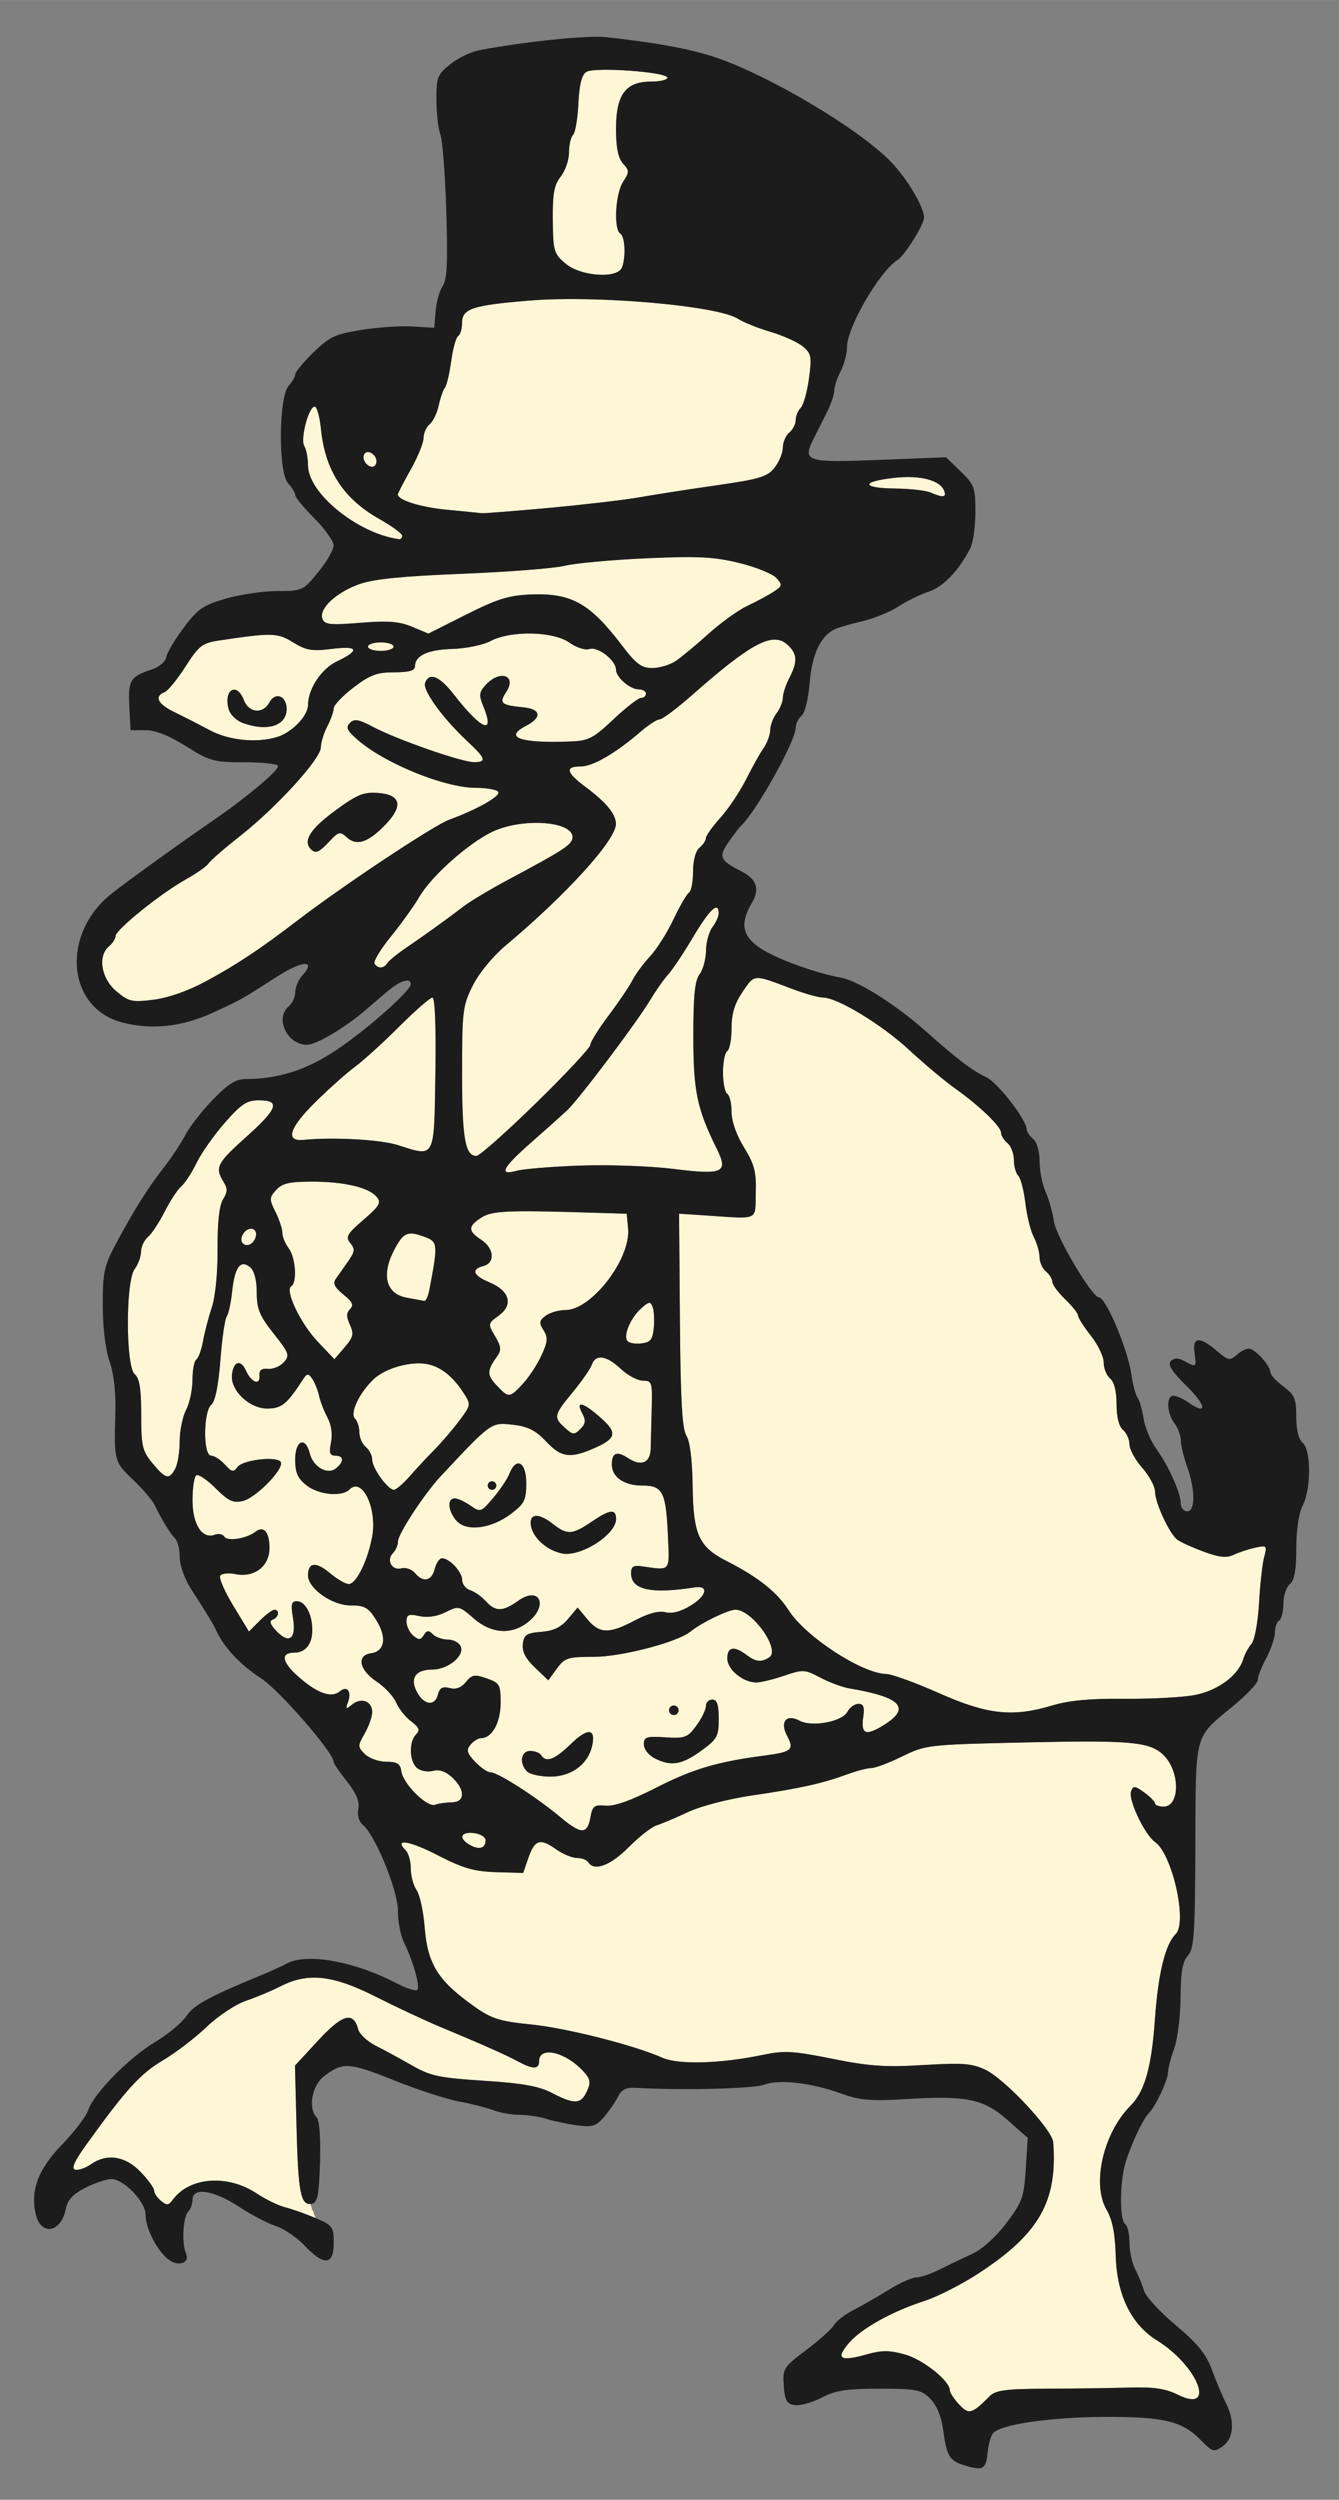 <?xml version="1.0" encoding="UTF-8"?>
<svg width="13.25mm" height="24.723mm" version="1.1" viewBox="0 0 46.95 87.6" xmlns="http://www.w3.org/2000/svg">
<rect x="0" y="0" width="46.95" height="87.6" fill="#808080" stroke="none"/>
<g transform="translate(-399.47 -456.05)">
<path d="m410.39 525.35c0.621-0.024 1.315 0.192 2.252 0.666 0.717 0.362 1.741 0.841 2.277 1.065 1.479 0.617 2.285 0.974 2.725 1.211 0.512 0.276 0.727 0.273 0.727-0.014 0-0.546 0.934-0.327 1.561 0.365 0.238 0.263 0.257 0.378 0.115 0.689-0.208 0.456-0.438 0.468-1.221 0.06-0.46-0.24-1.029-0.343-2.389-0.43-1.561-0.1-1.877-0.166-2.514-0.531-0.4-0.23-0.973-0.541-1.272-0.691-0.299-0.15-0.579-0.41-0.623-0.578-0.167-0.639-0.551-0.532-1.4 0.387l-0.816 0.883 0.055 2.176c0.055 2.203 0.14 2.692 0.486 2.668 5e-3 0.016 4e-3 0.02 0.014 0.055 5e-3 0.013 0.01 0.025 0.016 0.037 0.012 0.033 0.015 0.068 0.027 0.1 0.011 0.024 0.027 0.045 0.039 0.068 0.011 0.031 0.024 0.062 0.031 0.096 0.017 0.043 0.039 0.085 0.047 0.131 2e-3 5e-3 4e-3 9e-3 6e-3 0.014-0.351-0.149-0.829-0.319-1.062-0.377s-0.685-0.276-1.002-0.486c-1.028-0.68-2.355-0.579-2.943 0.225-0.144 0.197-0.211 0.202-0.414 0.033-0.133-0.11-0.24-0.272-0.24-0.361s-0.217-0.386-0.48-0.658c-0.54-0.557-1.179-0.651-1.74-0.258-0.185 0.13-0.429 0.214-0.545 0.188-0.149-0.034-0.028-0.303 0.414-0.916 1.373-1.904 1.872-2.451 2.658-2.916 0.45-0.266 1.141-0.795 1.535-1.174 0.396-0.38 1.012-0.79 1.375-0.914 0.362-0.123 0.914-0.354 1.227-0.514 0.357-0.182 0.704-0.283 1.076-0.297zm5.693-5.064c0.234 0.027 0.412 0.139 0.412 0.26 0 0.278-0.235 0.341-0.562 0.15-0.399-0.232-0.313-0.464 0.15-0.41zm21.623-3.209c1.758 5e-3 2.214 0.13 2.57 0.486 0.575 0.575 0.568 1.795-0.01 1.795-0.163 0-0.298-0.051-0.301-0.113-3e-3 -0.062-0.172-0.234-0.377-0.383-0.326-0.237-0.384-0.243-0.461-0.041-0.11 0.287 0.476 1.524 0.844 1.781 0.601 0.421 1.137 2.807 0.723 3.221-0.372 0.372-0.616 1.375-0.732 3.01-0.118 1.666-0.358 2.512-0.854 3.008-0.953 0.953-1.365 2.742-0.84 3.644 0.203 0.349 0.299 0.827 0.32 1.602 0.038 1.383 0.543 2.421 1.453 2.982 1.44 0.889 2.085 2.572 0.729 1.9-0.438-0.217-0.847-0.277-1.701-0.252-0.619 0.018-1.917 0.035-2.885 0.039-1.47 6e-3 -1.803 0.052-2.025 0.271-0.624 0.62-0.721 0.647-1.064 0.281-0.178-0.19-0.324-0.414-0.324-0.496 0-0.33-0.938-1.078-1.574-1.256-0.541-0.152-0.81-0.152-1.34-4e-3 -0.926 0.259-1.099 0.159-0.646-0.377 0.44-0.521 1.5-1.115 2.66-1.492 0.454-0.147 1.298-0.575 1.875-0.949 2.153-1.397 2.805-2.536 2.648-4.619-0.033-0.438-1.695-2.213-2.373-2.535-0.474-0.225-0.804-0.249-2.176-0.166-1.33 0.081-1.896 0.041-3.193-0.221-1.379-0.278-1.688-0.294-2.443-0.135-1.454 0.306-2.957 0.348-3.516 0.1-0.993-0.442-3.377-1.045-4.615-1.168-1.07-0.106-1.372-0.2-1.949-0.605-1.305-0.918-1.671-1.498-1.773-2.814-0.042-0.544-0.169-1.122-0.281-1.285-0.112-0.163-0.203-0.504-0.203-0.758 0-0.254-0.08-0.541-0.178-0.639-0.428-0.428 0.121-0.344 1.127 0.174 0.886 0.456 1.273 0.569 2.043 0.592l0.949 0.027 0.178-0.516c0.222-0.649 0.415-0.712 0.965-0.32 0.241 0.171 0.574 0.311 0.742 0.311s0.347 0.068 0.398 0.15c0.204 0.33 0.777 0.116 1.416-0.527 0.367-0.369 0.807-0.712 0.977-0.764s0.665-0.262 1.103-0.467c0.468-0.219 1.428-0.465 2.326-0.596 1.628-0.237 2.385-0.408 3.293-0.74 0.311-0.114 0.676-0.207 0.811-0.207 0.135 0 0.622-0.184 1.084-0.41 0.825-0.403 0.903-0.411 4.365-0.488 0.919-0.02 1.651-0.033 2.236-0.031zm-17.576-0.328c-0.131-0.01-0.354 0.132-0.656 0.426-0.557 0.541-0.862 0.654-1.029 0.383-0.051-0.083-0.223-0.15-0.383-0.15-0.33 0-0.397 0.435-0.111 0.721 0.099 0.099 0.466 0.18 0.816 0.18 0.734 0 1.318-0.43 1.463-1.078 0.07-0.311 0.032-0.471-0.1-0.48zm3.004-0.93c-0.042-0.01-0.088-3e-3 -0.127 0.021-0.078 0.048-0.103 0.152-0.055 0.23 0.048 0.078 0.152 0.101 0.23 0.053 0.078-0.048 0.103-0.15 0.055-0.229-0.024-0.039-0.062-0.066-0.104-0.076zm1.311-0.211c-0.124 0-0.225 0.103-0.225 0.23s-0.151 0.435-0.336 0.686c-0.308 0.417-0.4 0.451-1.088 0.406-0.664-0.043-0.752-0.013-0.752 0.248 0 0.165 0.166 0.379 0.375 0.484 0.578 0.292 0.952 0.235 1.629-0.256 0.571-0.413 0.621-0.507 0.621-1.125 0-0.499-0.058-0.674-0.225-0.674zm-3.562-6.582c-0.135 0.016-0.352 0.133-0.68 0.355-0.667 0.453-0.848 0.465-1.342 0.076-0.47-0.37-0.791-0.385-0.785-0.037 6e-3 0.32 0.269 0.676 0.67 0.906 0.165 0.095 0.414 0.173 0.553 0.176 0.708 0.013 1.772-0.72 1.772-1.221 0-0.185-0.053-0.272-0.188-0.256zm-4.162-1.068c-0.083 0-0.15 0.068-0.15 0.15 0 0.083 0.068 0.148 0.15 0.148 0.083 0 0.15-0.066 0.15-0.148 0-0.083-0.068-0.15-0.15-0.15zm0.902-0.623c-0.097 0.016-0.202 0.131-0.293 0.359-0.073 0.186-0.33 0.569-0.57 0.852-0.426 0.501-0.447 0.509-0.797 0.264-0.197-0.138-0.445-0.252-0.551-0.252-0.276 0-0.235 0.453 0.07 0.791 0.352 0.388 1.223 0.27 1.918-0.26 0.455-0.347 0.52-0.479 0.52-1.064 0-0.465-0.136-0.716-0.297-0.689zm-3.639-3.502c0.171-0.013 0.334-7e-3 0.477 0.021 0.464 0.094 0.892 0.432 1.258 1 0.27 0.418 0.268 0.43-0.141 0.977-0.227 0.304-0.62 0.762-0.873 1.018-0.253 0.256-0.646 0.678-0.873 0.938s-0.475 0.471-0.551 0.471c-0.212 0-0.76-0.757-0.76-1.051 0-0.144-0.103-0.347-0.227-0.449s-0.225-0.332-0.225-0.512-0.069-0.397-0.152-0.48c-0.192-0.192 0.15-0.912 0.66-1.391 0.31-0.291 0.893-0.502 1.406-0.541zm6.606-0.207c0.175 0.026 0.395 0.158 0.646 0.395 0.241 0.227 0.589 0.412 0.773 0.412 0.317 0 0.334 0.057 0.309 0.975-0.015 0.536-0.031 1.162-0.035 1.391-9e-3 0.518-0.327 0.656-0.801 0.346-0.391-0.256-0.562-0.187-0.562 0.229 0 0.438 0.43 0.736 1.064 0.736 0.727 0 0.836 0.214 0.906 1.807 0.054 1.221 0.099 1.171-0.92 1.022-0.292-0.043-0.375 0.012-0.375 0.242 0 0.584 0.685 0.737 2.234 0.498 0.499-0.077 0.422 0.286-0.133 0.629-0.353 0.218-0.659 0.302-0.896 0.242-0.237-0.059-0.605 0.037-1.068 0.283-0.904 0.481-1.244 0.475-1.668-0.035l-0.344-0.414-0.338 0.402c-0.242 0.289-0.507 0.417-0.938 0.451-0.514 0.041-0.607 0.102-0.645 0.426-0.031 0.264 0.097 0.512 0.424 0.824l0.469 0.447 0.301-0.412c0.277-0.379 0.382-0.412 1.312-0.412 0.955 0 2.916-0.514 3.371-0.883 0.385-0.312 1.321-0.768 1.576-0.768 0.597 0 1.597 1.411 1.186 1.672-0.28 0.178-0.474 0.157-0.803-0.092-0.427-0.323-0.666-0.278-0.666 0.127 0 0.387 0.549 0.842 1.018 0.842 0.153 0 0.593-0.106 0.977-0.236 0.661-0.225 0.725-0.223 1.264 0.064 0.312 0.166 0.77 0.337 1.018 0.379 1.827 0.307 2.181 0.688 1.203 1.293-0.627 0.388-0.8 0.315-0.711-0.293 0.051-0.344 9e-3 -0.457-0.17-0.457-0.13 0-0.304 0.127-0.387 0.281-0.187 0.349-1.244 0.543-1.682 0.309-0.46-0.246-0.694 0.042-0.432 0.533 0.258 0.483 0.163 0.565-0.791 0.689-1.657 0.216-2.511 0.47-3.791 1.123-0.888 0.453-1.476 0.662-1.779 0.633-0.396-0.038-0.464 0.012-0.533 0.395-0.112 0.623-0.321 0.624-1.068 0-0.839-0.701-2.183-1.562-2.438-1.562-0.108 0-0.351-0.167-0.543-0.371-0.289-0.307-0.316-0.409-0.158-0.6 0.105-0.126 0.274-0.229 0.375-0.229 0.378 0 0.68-0.547 0.68-1.234 0-0.639-0.034-0.698-0.488-0.857-0.426-0.149-0.519-0.133-0.73 0.127-0.163 0.2-0.348 0.269-0.57 0.211-0.251-0.066-0.349-9e-3 -0.414 0.24-0.11 0.421-0.507 0.35-0.748-0.133-0.233-0.467-0.022-0.754 0.553-0.754 0.54 0 1.129-0.47 1.002-0.801-0.052-0.137-0.253-0.25-0.445-0.25s-0.433-0.083-0.535-0.186c-0.148-0.148-0.213-0.143-0.318 0.027-0.11 0.177-0.173 0.18-0.369 0.018-0.13-0.108-0.236-0.327-0.236-0.488 0-0.248 0.07-0.279 0.449-0.195 0.286 0.063 0.62 0.013 0.92-0.137 0.458-0.228 0.484-0.223 0.98 0.213 0.616 0.541 1.327 0.593 1.904 0.139 0.736-0.579 0.415-1.288-0.34-0.75-0.543 0.387-0.794 0.39-1.135 0.014-0.147-0.163-0.395-0.336-0.549-0.385s-0.281-0.209-0.281-0.355c0-0.285-0.443-0.764-0.707-0.764-0.088 0-0.202 0.169-0.254 0.375-0.107 0.426-0.409 0.488-0.697 0.141-0.107-0.129-0.321-0.203-0.477-0.162-0.334 0.087-0.534-0.294-0.285-0.543 0.093-0.093 0.17-0.273 0.17-0.4 0-0.261 0.928-1.676 1.5-2.287 1.77-1.892 1.766-1.889 2.516-1.805 0.54 0.061 0.806 0.192 1.172 0.58 0.523 0.554 0.822 0.607 1.594 0.285 0.879-0.367 0.939-0.566 0.328-1.107-0.62-0.549-0.894-0.616-0.648-0.158 0.135 0.252 0.12 0.366-0.066 0.553-0.213 0.213-0.263 0.209-0.539-0.041-0.41-0.371-0.395-0.441 0.273-1.252 0.318-0.386 0.619-0.82 0.67-0.965 0.066-0.19 0.196-0.27 0.371-0.244zm1.635-1.92c0.057-7e-3 0.09 0.042 0.129 0.143 0.049 0.127 0.067 0.456 0.041 0.732-0.04 0.417-0.117 0.509-0.447 0.547-0.219 0.025-0.439-0.019-0.488-0.1-0.13-0.211 0.127-0.8 0.492-1.129 0.136-0.123 0.216-0.186 0.273-0.193zm-14.213-1.359c0.068 2.1e-4 0.144 0.036 0.229 0.105 0.147 0.122 0.231 0.446 0.232 0.887 1e-3 0.581 0.097 0.815 0.592 1.439 0.545 0.688 0.573 0.767 0.355 1.008-0.13 0.144-0.379 0.246-0.555 0.229-0.225-0.023-0.312 0.047-0.297 0.238 0.029 0.358-0.284 0.246-0.471-0.168-0.186-0.412-0.439-0.343-0.494 0.135-0.063 0.546 0.606 1.188 1.238 1.188 0.497 0 0.695-0.16 1.234-0.996 0.156-0.243 0.199-0.249 0.338-0.053 0.087 0.124 0.196 0.393 0.242 0.6 0.046 0.206 0.181 0.553 0.299 0.771 0.132 0.244 0.178 0.577 0.121 0.863-0.074 0.368-0.042 0.465 0.15 0.465 0.301 0 0.316 0.204 0.029 0.441-0.297 0.247-0.803-0.039-0.924-0.521-0.153-0.61-0.512-0.457-0.512 0.219 0 0.458 0.089 0.659 0.396 0.9 0.427 0.336 1.242 0.414 1.512 0.145 0.445-0.445 0.977 0.678 0.789 1.668-0.162 0.852-0.559 1.648-0.822 1.648-0.111 0-0.408-0.175-0.66-0.387-0.485-0.408-0.764-0.378-0.764 0.082 0 0.462 0.842 1.055 1.498 1.055 0.496 0 0.622 0.073 0.9 0.523 0.375 0.607 0.295 1.085-0.193 1.154-0.511 0.073-0.412 0.583 0.193 0.986 0.289 0.193 0.6 0.524 0.691 0.738s0.328 0.511 0.525 0.66c0.287 0.217 0.322 0.308 0.172 0.459-0.257 0.258-0.235 0.952 0.037 1.178 0.123 0.103 0.375 0.148 0.559 0.1 0.224-0.059 0.447 0.017 0.676 0.232 0.462 0.434 0.451 0.869-0.021 0.869-0.2 0-0.461 0.036-0.58 0.082-0.279 0.107-1.122-0.727-1.185-1.172-0.038-0.269-0.145-0.336-0.529-0.336-0.265 0-0.602-0.12-0.75-0.268-0.256-0.255-0.256-0.288-6e-3 -0.725 0.144-0.251 0.262-0.589 0.262-0.75 0-0.38-0.383-0.522-0.703-0.262-0.221 0.179-0.239 0.17-0.148-0.072 0.143-0.38-0.022-0.606-0.283-0.389-0.297 0.247-0.799 0.067-1.467-0.527-0.573-0.51-0.619-0.832-0.119-0.832 0.384 0 0.621-0.303 0.621-0.791 0-0.552-0.246-1.01-0.543-1.01-0.188 0-0.214 0.113-0.135 0.584 0.123 0.73-0.126 0.933-0.574 0.467-0.226-0.235-0.266-0.357-0.135-0.406 0.212-0.079 0.257-0.344 0.059-0.344-0.071 0-0.302 0.171-0.512 0.381l-0.381 0.381-0.549-0.904c-0.302-0.497-0.509-0.97-0.459-1.051s0.29-0.107 0.533-0.059c0.666 0.133 1.195-0.274 1.195-0.918 0-0.555-0.206-0.791-0.494-0.564-0.303 0.238-0.979 0.346-1.086 0.174-0.055-0.088-0.205-0.121-0.332-0.072-0.445 0.171-0.787-0.353-0.787-1.207 0-0.436 0.06-0.831 0.135-0.877 0.074-0.046 0.378 0.16 0.676 0.457 0.445 0.445 0.614 0.524 0.953 0.445 0.447-0.103 1.426-1.094 1.336-1.352-0.081-0.232-1.332-0.098-1.523 0.164-0.139 0.19-0.2 0.179-0.441-0.088-0.154-0.17-0.371-0.311-0.482-0.311-0.284 0-0.277-1.551 8e-3 -1.787 0.135-0.112 0.248-0.669 0.316-1.557 0.059-0.76 0.158-1.449 0.221-1.531s0.149-0.476 0.191-0.875c0.069-0.646 0.199-0.962 0.402-0.961zm5.99-1.059c0.108 0.019 0.237 0.06 0.396 0.121 0.42 0.16 0.427 0.265 0.127 1.836-0.043 0.227-0.124 0.403-0.18 0.393s-0.331-0.062-0.615-0.113c-0.72-0.129-0.9-0.79-0.447-1.658 0.251-0.482 0.394-0.634 0.719-0.578zm-5.729-0.18c0.125 0 0.197 0.108 0.17 0.25-0.052 0.268-0.307 0.413-0.459 0.262-0.152-0.152 0.052-0.512 0.289-0.512zm9.025-0.602c0.545-0.026 1.408-8e-3 2.871 0.037l1.275 0.039 0.049 0.518c0.101 1.059-1.281 2.857-2.195 2.857-0.232 0-0.542 0.088-0.691 0.197-0.232 0.17-0.245 0.244-0.08 0.508 0.162 0.259 0.151 0.404-0.074 0.891-0.148 0.319-0.443 0.765-0.654 0.992-0.469 0.503-0.489 0.503-0.92 0.045-0.341-0.363-0.338-0.51 0.025-1.018 0.151-0.211 0.138-0.341-0.074-0.699-0.257-0.435-0.256-0.443 0.133-0.727 0.516-0.376 0.377-0.865-0.328-1.16-0.579-0.242-0.66-0.456-0.215-0.572 0.419-0.11 0.378-0.622-0.074-0.918-0.47-0.308-0.472-0.469-8e-3 -0.773 0.187-0.123 0.415-0.191 0.961-0.217zm-6.893-1.049c1.141 9.6e-4 1.998 0.203 2.275 0.537 0.165 0.198 0.095 0.317-0.469 0.803-0.578 0.498-0.636 0.601-0.459 0.814 0.172 0.208 0.16 0.303-0.078 0.641-0.154 0.218-0.347 0.494-0.43 0.611-0.112 0.16-0.046 0.297 0.264 0.547 0.318 0.257 0.372 0.376 0.236 0.512-0.134 0.134-0.136 0.268-6e-3 0.553 0.147 0.323 0.121 0.435-0.186 0.791l-0.357 0.416-0.578-0.607c-0.611-0.642-1.169-1.807-0.936-1.951 0.214-0.132 0.153-1.008-0.092-1.332-0.121-0.16-0.221-0.403-0.221-0.539 0-0.137-0.108-0.465-0.24-0.73-0.223-0.448-0.221-0.503 0.023-0.773 0.21-0.232 0.462-0.292 1.252-0.291zm-1.85-2.85c0.758 0 0.652 0.295-0.461 1.291-1.016 0.909-1.097 1.068-0.789 1.56 0.149 0.239 0.147 0.361-0.014 0.619-0.132 0.212-0.199 0.801-0.193 1.736 5e-3 0.833-0.076 1.673-0.199 2.041-0.115 0.344-0.254 0.879-0.311 1.189-0.056 0.31-0.163 0.601-0.236 0.646s-0.132 0.365-0.133 0.711c-5.1e-4 0.346-0.103 0.822-0.227 1.059-0.123 0.236-0.223 0.73-0.223 1.098 0 0.367-0.071 0.797-0.156 0.957-0.212 0.397-0.336 0.369-0.797-0.188-0.358-0.432-0.396-0.6-0.396-1.707 0-0.908-0.06-1.276-0.227-1.414-0.32-0.265-0.322-3.263-4e-3 -3.684 0.121-0.16 0.222-0.436 0.225-0.611 3e-3 -0.176 0.112-0.408 0.242-0.516 0.13-0.108 0.395-0.509 0.588-0.891 0.193-0.382 0.454-0.778 0.58-0.883 0.126-0.105 0.366-0.472 0.533-0.816s0.614-0.979 0.994-1.412c0.58-0.662 0.771-0.787 1.203-0.787zm6.074-3.602c0.091 0 0.131 1.006 0.105 2.664-0.046 3.023 2e-3 2.928-1.316 2.506-0.602-0.193-2.286-0.285-3.295-0.182-0.669 0.068-0.522-0.414 0.4-1.322 0.479-0.472 1.106-1.032 1.395-1.244s0.984-0.845 1.545-1.404c0.561-0.56 1.085-1.018 1.166-1.018zm11.389-0.682c0.207-0.013 0.529 0.115 1.199 0.369 0.453 0.172 0.949 0.312 1.103 0.312 0.509 0 2.062 0.942 3.029 1.838 0.523 0.484 1.242 1.087 1.598 1.34 0.868 0.616 1.621 1.341 1.621 1.559 0 0.098 0.101 0.263 0.225 0.365s0.227 0.367 0.227 0.588c0 0.221 0.068 0.47 0.152 0.555 0.085 0.085 0.198 0.518 0.25 0.961s0.185 0.977 0.295 1.188c0.11 0.21 0.201 0.528 0.201 0.703 5.1e-4 0.176 0.103 0.403 0.227 0.506s0.225 0.267 0.225 0.365 0.202 0.372 0.449 0.609 0.451 0.493 0.451 0.568 0.202 0.395 0.449 0.707 0.449 0.735 0.449 0.939 0.103 0.458 0.227 0.561c0.142 0.118 0.225 0.447 0.225 0.898s0.082 0.782 0.225 0.9c0.124 0.103 0.226 0.33 0.227 0.506 1e-3 0.176 0.205 0.549 0.451 0.828 0.246 0.279 0.447 0.654 0.447 0.834 0 0.388 0.501 1.469 0.779 1.682 0.108 0.083 0.522 0.27 0.922 0.418 0.547 0.202 0.807 0.229 1.051 0.111 0.178-0.086 0.517-0.198 0.754-0.25 0.412-0.09 0.428-0.075 0.32 0.326-0.062 0.231-0.144 0.961-0.182 1.621-0.038 0.675-0.154 1.297-0.264 1.424-0.107 0.124-0.237 0.366-0.289 0.537-0.174 0.574-0.892 1.102-1.705 1.256-0.426 0.081-1.537 0.14-2.469 0.131-1.182-0.011-1.939 0.058-2.508 0.23-1.4 0.424-2.282 0.328-3.984-0.428-0.825-0.366-1.656-0.667-1.846-0.67-0.852-0.013-2.836-1.307-3.426-2.232-0.405-0.636-1.075-1.167-2.174-1.725-0.973-0.494-1.171-0.929-1.193-2.602-0.012-0.934-0.092-1.589-0.219-1.791-0.15-0.239-0.207-1.247-0.229-4.051l-0.029-3.731 0.883 0.057c1.965 0.128 1.778 0.211 1.807-0.787 0.021-0.736-0.046-0.998-0.412-1.592-0.269-0.438-0.438-0.917-0.438-1.248 0-0.295-0.068-0.58-0.15-0.631-0.083-0.051-0.15-0.388-0.15-0.75s0.068-0.699 0.15-0.75c0.083-0.051 0.15-0.41 0.15-0.799 0-0.513 0.105-0.863 0.389-1.279 0.211-0.311 0.303-0.465 0.51-0.479zm-1.408-2.463c0.039 0.019 0.059 0.082 0.059 0.191 0 0.108-0.098 0.328-0.219 0.488-0.121 0.16-0.224 0.531-0.227 0.824s-0.103 0.666-0.225 0.826c-0.166 0.22-0.219 0.749-0.219 2.166 1.3e-4 1.925 0.129 2.551 0.816 3.938 0.422 0.851 0.243 0.934-1.527 0.715-0.811-0.101-2.285-0.152-3.275-0.115s-1.984 0.121-2.211 0.184c-0.643 0.178-0.5-0.102 0.504-0.986 0.504-0.444 1.069-0.948 1.256-1.121 0.415-0.385 2.435-3.064 2.932-3.889 0.199-0.33 0.48-0.731 0.627-0.891s0.541-0.75 0.875-1.312c0.432-0.727 0.717-1.074 0.834-1.018zm-6.354-2.978c0.743-4e-3 1.349 0.2 1.281 0.551-0.045 0.233-0.35 0.427-2.24 1.436-0.63 0.336-1.338 0.76-1.574 0.941-0.579 0.444-1.363 1.009-2.029 1.461-0.302 0.205-0.593 0.444-0.646 0.529-0.12 0.194-0.332 0.202-0.447 0.016-0.048-0.077 0.21-0.505 0.572-0.949 0.362-0.445 0.813-1.073 1.002-1.397 0.46-0.786 1.896-2.029 2.711-2.344 0.428-0.166 0.925-0.242 1.371-0.244zm-5.523-1.047c-0.525-0.038-0.741 0.053-1.537 0.639-0.853 0.628-1.112 1.046-0.826 1.332 0.166 0.166 0.28 0.117 0.648-0.275 0.324-0.345 0.375-0.356 0.617-0.137 0.339 0.307 0.733 0.179 1.328-0.43 0.652-0.666 0.569-1.07-0.23-1.129zm-5.035-3.619c-0.181-0.021-0.325 0.237-0.219 0.66 0.051 0.203 0.265 0.419 0.502 0.506 0.863 0.315 1.539 0.1 1.539-0.49 0-0.462-0.398-0.614-0.604-0.23-0.224 0.418-0.724 0.374-0.896-0.08-0.091-0.239-0.214-0.353-0.322-0.365zm5.121-1.66c0.247 0 0.451 0.068 0.451 0.15 0 0.083-0.204 0.15-0.451 0.15s-0.449-0.068-0.449-0.15c0-0.083 0.202-0.15 0.449-0.15zm13.812-0.096c0.174-6.6e-4 0.318 0.062 0.445 0.178 0.351 0.317 0.366 0.597 0.066 1.172-0.123 0.236-0.225 0.546-0.225 0.686 0 0.14-0.098 0.385-0.219 0.545-0.121 0.16-0.224 0.428-0.227 0.596s-0.105 0.448-0.229 0.625-0.402 0.672-0.617 1.102c-0.216 0.429-0.621 1.033-0.9 1.342-0.279 0.309-0.508 0.632-0.508 0.715s-0.101 0.233-0.225 0.336c-0.136 0.113-0.225 0.443-0.225 0.836 0 0.356-0.063 0.687-0.141 0.734-0.077 0.048-0.322 0.467-0.543 0.934-0.221 0.466-0.591 1.053-0.824 1.303-0.233 0.249-0.511 0.625-0.617 0.836s-0.481 0.766-0.834 1.234c-0.352 0.468-0.643 0.931-0.643 1.029s-0.855 1.015-1.9 2.037c-1.046 1.022-1.989 1.857-2.096 1.857-0.396 0-0.504-0.623-0.504-2.902 0-2.183 0.024-2.368 0.379-3.074 0.218-0.434 0.705-1.026 1.152-1.4 2.136-1.787 3.875-3.704 3.865-4.262-6e-3 -0.349-0.34-0.75-1.084-1.307-0.668-0.5-0.711-0.705-0.146-0.705 0.424 0 1.221-0.465 2.102-1.225 0.271-0.234 0.569-0.426 0.662-0.426s0.615-0.39 1.158-0.869c1.543-1.36 2.352-1.924 2.875-1.926zm-17.695-0.168c0.35 9e-3 0.537 0.095 0.812 0.266 0.456 0.282 0.657 0.315 1.369 0.227 0.923-0.115 0.982 0.05 0.158 0.443-0.537 0.256-1.006 0.962-1.006 1.516 0 0.393-0.564 0.976-1.098 1.135-0.719 0.214-1.681 0.115-2.353-0.244-0.371-0.198-0.928-0.484-1.236-0.633-0.583-0.281-0.718-0.553-0.348-0.695 0.118-0.045 0.449-0.449 0.736-0.898 0.469-0.734 0.588-0.828 1.172-0.916 0.929-0.14 1.443-0.208 1.793-0.199zm9.172-0.045c0.531 0.011 1.046 0.119 1.326 0.318 0.247 0.176 0.551 0.273 0.705 0.225 0.297-0.094 0.93 0.398 0.93 0.723 0 0.267 0.491 0.693 0.799 0.693 0.138 0 0.252 0.068 0.252 0.15 0 0.083-0.079 0.148-0.174 0.148-0.095 0-0.529 0.338-0.965 0.75-0.708 0.669-0.872 0.753-1.516 0.777-1.762 0.066-2.345-0.138-1.555-0.547 0.567-0.293 0.532-0.587-0.078-0.648-0.802-0.08-0.874-0.143-0.613-0.541 0.383-0.584-0.226-0.791-0.721-0.244-0.23 0.255-0.243 0.359-0.084 0.742 0.428 1.033-0.058 0.844-1.025-0.4-0.511-0.657-0.865-0.803-1.014-0.416-0.096 0.251 0.614 1.235 1.473 2.037 0.66 0.617 0.7 0.741 0.234 0.74-0.43-9.5e-4 -2.692-0.789-3.523-1.228-0.52-0.275-0.668-0.3-0.824-0.141-0.155 0.159-0.094 0.276 0.324 0.629 0.968 0.816 3.023 1.641 4.086 1.641 0.388 0 0.746 0.065 0.795 0.145 0.089 0.145-0.739 0.614-1.723 0.975-0.546 0.2-3.74 2.321-5.322 3.533-1.31 1.004-2.132 1.547-3.232 2.141-0.594 0.321-1.3 0.568-1.807 0.631-0.761 0.095-0.871 0.069-1.309-0.299-0.532-0.448-0.66-1.237-0.254-1.574 0.124-0.103 0.226-0.262 0.227-0.355 7.3e-4 -0.22 1.574-1.49 2.459-1.984 0.38-0.212 0.741-0.466 0.803-0.564s0.564-0.533 1.115-0.967c1.274-1.002 2.821-2.702 2.822-3.1 5.1e-4 -0.168 0.103-0.498 0.227-0.734 0.123-0.236 0.223-0.52 0.223-0.631 0-0.111 0.314-0.44 0.697-0.732 0.577-0.441 0.822-0.531 1.426-0.531 0.519 0 0.729-0.06 0.729-0.207 0-0.379 0.45-0.59 1.316-0.613 0.473-0.013 1.073-0.137 1.338-0.277 0.353-0.187 0.902-0.273 1.434-0.262zm6-2.668c0.477 0.024 0.839 0.086 1.277 0.193 0.584 0.143 1.17 0.379 1.303 0.525 0.223 0.246 0.215 0.284-0.102 0.49-0.188 0.122-0.601 0.343-0.918 0.492s-0.924 0.586-1.35 0.971c-0.426 0.384-0.941 0.812-1.145 0.951-0.204 0.139-0.579 0.254-0.832 0.254-0.379 0-0.567-0.139-1.055-0.779-1.138-1.494-1.773-1.851-3.191-1.799-0.782 0.029-1.181 0.152-2.277 0.703l-1.33 0.668-0.572-0.24c-0.448-0.187-0.841-0.217-1.811-0.139-1.059 0.086-1.253 0.067-1.332-0.139-0.134-0.349 0.466-0.917 1.277-1.211 0.502-0.182 1.5-0.285 3.617-0.369 1.609-0.064 3.23-0.19 3.602-0.281s1.659-0.208 2.863-0.262c0.904-0.04 1.497-0.053 1.975-0.029zm7.361-2.811c0.596 0.028 1.018 0.208 1.113 0.5 0.069 0.213-0.057 0.223-0.488 0.037-0.165-0.071-0.723-0.133-1.238-0.139-1.193-0.013-1.214-0.242-0.035-0.375 0.232-0.026 0.45-0.033 0.648-0.023zm-19.166-0.867c0.037-0.019 0.084-0.022 0.141 0 0.124 0.048 0.225 0.18 0.225 0.295 0 0.221-0.181 0.278-0.35 0.109-0.145-0.145-0.128-0.348-0.016-0.404zm-1.801-1.607c0.078 3e-3 0.177 0.362 0.221 0.797 0.145 1.442 0.789 2.433 2.039 3.139 0.444 0.251 0.807 0.515 0.807 0.59s-0.049 0.129-0.111 0.121c-1.445-0.197-3.186-1.607-3.191-2.584-1e-3 -0.262-0.059-0.567-0.129-0.678-0.15-0.237 0.155-1.394 0.365-1.385zm8.521-3.762c2.386-0.049 5.713 0.287 6.324 0.688 0.181 0.118 0.692 0.323 1.137 0.455 0.445 0.132 0.957 0.363 1.137 0.514 0.296 0.247 0.317 0.357 0.213 1.127-0.064 0.469-0.195 0.929-0.291 1.025s-0.174 0.287-0.174 0.426-0.101 0.337-0.225 0.439-0.227 0.338-0.227 0.523c0 0.185-0.129 0.502-0.289 0.705-0.253 0.322-0.519 0.402-2.062 0.623-0.975 0.139-2.177 0.327-2.672 0.416s-1.913 0.254-3.15 0.369c-1.238 0.115-2.318 0.2-2.4 0.189s-0.622-0.066-1.199-0.121c-0.934-0.089-1.727-0.334-1.727-0.537 0-0.04 0.204-0.433 0.451-0.871 0.247-0.439 0.449-0.935 0.449-1.103 0-0.169 0.096-0.388 0.215-0.486 0.118-0.098 0.262-0.394 0.318-0.656 0.056-0.262 0.153-0.544 0.217-0.627s0.164-0.504 0.223-0.938c0.058-0.433 0.167-0.825 0.242-0.871 0.075-0.046 0.135-0.25 0.135-0.453 0-0.507 0.357-0.625 2.4-0.791 0.292-0.024 0.614-0.038 0.955-0.045zm1.57-8.041c0.839-0.014 2.275 0.127 2.275 0.277 0 0.075-0.259 0.137-0.574 0.137-0.888 0-1.227 0.455-1.227 1.648 0 0.671 0.074 1.034 0.246 1.225 0.226 0.25 0.226 0.297 0 0.643-0.268 0.41-0.335 1.663-0.096 1.811 0.166 0.102 0.201 0.817 0.059 1.188-0.155 0.403-1.441 0.316-1.975-0.133-0.413-0.348-0.44-0.438-0.451-1.527-0.01-0.929 0.045-1.23 0.277-1.525 0.159-0.202 0.289-0.583 0.289-0.844 0-0.261 0.065-0.539 0.143-0.617 0.078-0.078 0.163-0.574 0.188-1.102 0.032-0.672 0.116-1.004 0.281-1.107 0.071-0.045 0.285-0.068 0.564-0.072z" fill="#fff6d5"/>
<path d="m433.31 542.45c-0.546-0.162-0.643-0.319-0.77-1.247-0.066-0.48-0.227-0.868-0.453-1.095-0.319-0.319-0.482-0.351-1.778-0.351-1.153 0-1.542 0.06-2.025 0.311-0.329 0.171-0.753 0.289-0.942 0.263-0.288-0.041-0.352-0.152-0.39-0.675-0.044-0.603-0.015-0.65 0.795-1.261 0.462-0.349 0.899-0.742 0.97-0.873 0.071-0.131 0.389-0.373 0.705-0.537 0.316-0.164 0.875-0.485 1.242-0.713 0.367-0.228 0.787-0.414 0.933-0.414s0.521-0.128 0.833-0.285c0.312-0.157 0.826-0.403 1.142-0.548 0.34-0.156 0.824-0.593 1.185-1.071 0.555-0.735 0.617-0.907 0.68-1.898l0.07-1.09-0.706-0.621c-0.848-0.747-1.432-0.868-3.566-0.737-1.234 0.075-1.613 0.043-2.261-0.192-1.046-0.38-2.187-0.512-2.709-0.313-0.369 0.14-2.875 0.204-4.437 0.112-0.408-0.024-0.556 0.043-0.693 0.316-0.096 0.191-0.319 0.512-0.494 0.714-0.276 0.317-0.407 0.355-0.957 0.279-0.35-0.049-0.833-0.151-1.072-0.227-0.239-0.076-0.657-0.138-0.928-0.138s-0.683-0.073-0.915-0.161c-0.232-0.089-0.779-0.228-1.216-0.309-0.436-0.081-1.467-0.418-2.29-0.748-1.562-0.627-1.79-0.637-2.454-0.115-0.409 0.322-0.539 1.122-0.231 1.429 0.092 0.092 0.138 0.73 0.113 1.566-0.036 1.16-0.087 1.418-0.287 1.456-0.39 0.074-0.477-0.359-0.535-2.668l-0.055-2.175 0.817-0.883c0.85-0.919 1.233-1.024 1.4-0.385 0.044 0.168 0.324 0.428 0.623 0.578 0.299 0.15 0.871 0.461 1.272 0.691 0.636 0.365 0.953 0.432 2.514 0.532 1.36 0.087 1.929 0.189 2.389 0.429 0.782 0.408 1.013 0.397 1.221-0.06 0.142-0.312 0.123-0.427-0.115-0.69-0.626-0.692-1.562-0.911-1.562-0.365 0 0.287-0.215 0.291-0.727 0.015-0.439-0.237-1.244-0.595-2.723-1.211-0.536-0.223-1.562-0.703-2.279-1.065-1.5-0.758-2.373-0.855-3.327-0.369-0.313 0.16-0.865 0.391-1.227 0.514-0.363 0.124-0.98 0.533-1.375 0.913-0.394 0.379-1.085 0.907-1.535 1.173-0.786 0.465-1.285 1.013-2.658 2.916-0.442 0.613-0.564 0.882-0.415 0.916 0.116 0.026 0.362-0.058 0.547-0.188 0.561-0.393 1.2-0.298 1.74 0.259 0.264 0.272 0.479 0.568 0.479 0.657 0 0.089 0.109 0.252 0.241 0.362 0.203 0.168 0.268 0.163 0.412-0.034 0.588-0.803 1.917-0.904 2.945-0.224 0.317 0.21 0.768 0.429 1.002 0.486 0.234 0.058 0.712 0.227 1.062 0.376 0.6 0.255 0.637 0.307 0.637 0.876 0 0.779-0.342 0.809-1.019 0.091-0.267-0.283-0.724-0.593-1.017-0.69-0.293-0.097-0.881-0.405-1.307-0.686-0.865-0.569-1.607-0.68-1.607-0.24 0 0.148-0.066 0.336-0.148 0.418-0.185 0.185-0.24 1.102-0.087 1.449 0.17 0.384-0.307 0.513-0.672 0.183-0.392-0.354-0.743-1.077-0.743-1.528 0-0.448-0.763-1.24-1.194-1.24-0.175 0-0.587 0.137-0.916 0.306-0.437 0.223-0.623 0.425-0.687 0.747-0.164 0.82-0.857 0.952-1.046 0.199-0.208-0.83 0.074-1.592 0.908-2.451 0.44-0.454 0.859-1.004 0.931-1.223 0.19-0.579 1.423-1.831 2.35-2.386 0.442-0.264 0.933-0.672 1.09-0.906 0.26-0.387 0.791-0.677 2.615-1.427 0.289-0.119 0.702-0.307 0.919-0.419 0.712-0.368 2.366-0.066 3.835 0.7 0.346 0.18 0.673 0.284 0.726 0.231 0.108-0.108-0.149-1.017-0.471-1.669-0.115-0.234-0.21-0.731-0.21-1.105 0-0.713-0.789-2.644-1.23-3.009-0.136-0.113-0.199-0.337-0.157-0.558 0.049-0.258-0.07-0.546-0.396-0.958-0.257-0.324-0.467-0.632-0.467-0.684 0-0.328-1.913-2.528-2.559-2.943-0.695-0.446-1.29-1.077-1.55-1.644-0.117-0.255-0.296-0.552-0.882-1.46-0.236-0.366-0.409-0.845-0.409-1.133 0-0.274-0.075-0.573-0.167-0.665-0.173-0.173-0.463-0.646-0.715-1.168-0.08-0.165-0.42-0.562-0.756-0.882-0.659-0.628-0.668-0.66-0.619-2.343 0.021-0.716-0.053-1.37-0.203-1.8-0.143-0.409-0.237-1.184-0.238-1.966-2e-3 -1.162 0.045-1.38 0.468-2.172 0.617-1.157 1.119-1.954 1.684-2.674 0.253-0.323 0.587-0.829 0.743-1.125s0.594-0.859 0.975-1.25c0.537-0.553 0.798-0.713 1.165-0.713 1.114 0 2.104-0.316 3.136-1.002 1.066-0.709 2.628-2.087 2.628-2.32 0-0.243-0.376-0.127-0.825 0.256-0.247 0.211-0.586 0.501-0.753 0.644-0.74 0.635-1.73 1.222-2.063 1.222-0.698 0-1.136-0.933-0.634-1.35 0.124-0.103 0.225-0.325 0.225-0.494 0-0.169 0.108-0.427 0.24-0.572 0.513-0.567 0.024-0.55-0.881 0.031-1.272 0.816-1.265 0.813-2.284 1.276-1.066 0.485-2.12 0.595-3.144 0.328-1.955-0.511-2.156-3.124-0.348-4.533 0.631-0.492 2.434-1.79 3.561-2.563 1.135-0.779 2.255-1.717 2.255-1.888 0-0.074-0.525-0.134-1.167-0.134-1.089 0-1.227-0.037-2.062-0.562-0.591-0.371-1.074-0.562-1.42-0.562l-0.525-4.5e-4 -0.044-0.839c-0.048-0.908 0.038-1.047 0.794-1.291 0.254-0.082 0.473-0.27 0.503-0.433 0.029-0.158 0.307-0.625 0.617-1.038 0.491-0.652 0.683-0.784 1.478-1.012 0.503-0.144 1.314-0.263 1.802-0.263 0.869 0 0.901-0.015 1.431-0.663 0.299-0.365 0.541-0.786 0.538-0.938-3e-3 -0.151-0.306-0.578-0.675-0.948-0.369-0.37-0.67-0.736-0.67-0.813 0-0.077-0.114-0.266-0.254-0.42-0.345-0.382-0.327-3.026 0.024-3.413 0.126-0.139 0.23-0.319 0.23-0.398 0-0.08 0.287-0.425 0.637-0.768 0.562-0.549 0.763-0.643 1.688-0.791 0.578-0.092 1.387-0.146 1.8-0.12l0.75 0.048 0.048-0.59c0.026-0.324 0.138-0.718 0.247-0.874 0.153-0.218 0.182-0.828 0.127-2.621-0.04-1.286-0.134-2.5-0.21-2.698-0.075-0.199-0.137-0.745-0.137-1.214 1e-5 -0.783 0.04-0.885 0.489-1.243 0.269-0.215 0.725-0.434 1.012-0.489 1.616-0.304 3.77-0.526 4.423-0.458 1.651 0.173 2.894 0.397 3.76 0.675 1.874 0.603 5.111 2.515 6.253 3.694 0.565 0.584 1.162 1.586 1.162 1.952 0 0.25-0.679 1.331-0.937 1.493-0.618 0.386-1.763 2.357-1.763 3.035 0 0.236-0.101 0.622-0.224 0.858-0.123 0.236-0.224 0.542-0.225 0.68-4.5e-4 0.138-0.114 0.475-0.252 0.75s-0.346 0.689-0.463 0.92c-0.413 0.818-0.286 0.86 2.294 0.758l2.341-0.092 0.515 0.499c0.477 0.463 0.515 0.567 0.515 1.427 0 0.511-0.085 1.088-0.188 1.283-0.42 0.792-0.943 1.333-1.45 1.5-0.295 0.097-0.773 0.331-1.062 0.521-0.289 0.189-0.863 0.423-1.275 0.519-0.412 0.096-0.848 0.223-0.967 0.282-0.49 0.24-0.79 0.884-0.869 1.864-0.045 0.565-0.168 1.065-0.284 1.161-0.113 0.093-0.205 0.28-0.205 0.414-9e-4 0.477-1.403 2.982-1.942 3.469-0.046 0.041-0.232 0.288-0.415 0.549-0.359 0.512-0.303 0.64 0.446 1.02 0.545 0.277 0.66 0.623 0.371 1.113-0.424 0.717-0.338 1.161 0.305 1.587 0.559 0.37 1.919 0.865 2.835 1.032 0.591 0.108 1.925 0.952 2.96 1.874 1.108 0.987 1.597 1.359 2.118 1.609 0.413 0.199 1.422 1.504 1.422 1.839 0 0.077 0.101 0.225 0.225 0.327 0.131 0.109 0.225 0.436 0.225 0.783 0 0.328 0.095 0.809 0.211 1.069 0.116 0.26 0.247 0.728 0.291 1.039 0.075 0.527 1.338 2.658 1.575 2.658 0.246 0 1.015 1.816 1.14 2.693 0.053 0.367 0.151 0.738 0.218 0.825 0.067 0.087 0.162 0.411 0.209 0.721 0.048 0.31 0.243 0.782 0.433 1.048 0.445 0.621 0.872 1.566 0.872 1.929 0 0.156 0.101 0.284 0.225 0.284 0.291 0 0.289-0.761-4e-3 -1.575-0.119-0.33-0.217-0.739-0.218-0.909-1e-3 -0.17-0.101-0.44-0.222-0.6-0.273-0.361-0.297-0.966-0.038-0.966 0.105 0 0.343 0.106 0.529 0.236 0.675 0.473 0.634 0.114-0.066-0.576-0.522-0.515-0.673-0.752-0.552-0.873 0.12-0.12 0.25-0.12 0.471-1e-3 0.424 0.227 0.432 0.22 0.358-0.286-0.083-0.566 0.179-0.59 0.78-0.074 0.393 0.338 0.462 0.353 0.687 0.15 0.137-0.124 0.335-0.226 0.439-0.226 0.213 0 0.75 0.591 0.757 0.834 3e-3 0.088 0.207 0.309 0.455 0.492 0.392 0.29 0.45 0.426 0.45 1.06 0 0.463 0.082 0.795 0.225 0.914 0.298 0.247 0.298 1.625 9e-4 2.195-0.137 0.263-0.224 0.844-0.225 1.499-6e-4 0.766-0.065 1.122-0.226 1.256-0.124 0.103-0.225 0.411-0.225 0.685s-0.068 0.539-0.15 0.59c-0.083 0.051-0.15 0.242-0.15 0.424s-0.135 0.583-0.3 0.891c-0.165 0.308-0.3 0.653-0.3 0.767 0 0.114-0.386 0.525-0.857 0.912-1.387 1.142-1.317 0.882-1.331 4.917-0.011 3.099-0.045 3.597-0.263 3.837-0.187 0.207-0.251 0.573-0.256 1.464-4e-3 0.653-0.104 1.458-0.223 1.788-0.119 0.33-0.217 0.708-0.218 0.839-3e-3 0.272-0.429 1.179-0.668 1.422-0.209 0.212-0.609 1.055-0.817 1.725-0.208 0.667-0.218 2.04-0.017 2.164 0.083 0.051 0.15 0.342 0.151 0.646 4.5e-4 0.304 0.091 0.727 0.202 0.939 0.111 0.212 0.249 0.549 0.307 0.75 0.058 0.201 0.558 0.744 1.111 1.208 0.776 0.651 1.066 1.01 1.275 1.575 0.148 0.403 0.368 0.923 0.487 1.157 0.321 0.627 0.276 1.243-0.112 1.514-0.309 0.217-0.357 0.204-0.759-0.208-0.662-0.678-1.308-0.832-3.418-0.821-1.903 0.011-3.623 0.265-3.878 0.573-0.077 0.092-0.162 0.399-0.189 0.681-0.056 0.577-0.163 0.639-0.787 0.454zm0.852-2.422c0.222-0.221 0.553-0.265 2.025-0.271 0.968-4e-3 2.266-0.022 2.885-0.04 0.854-0.025 1.264 0.035 1.702 0.252 1.357 0.672 0.711-1.01-0.729-1.9-0.91-0.562-1.416-1.6-1.454-2.984-0.021-0.775-0.117-1.252-0.32-1.6-0.526-0.903-0.113-2.692 0.84-3.645 0.496-0.496 0.736-1.342 0.854-3.008 0.116-1.634 0.36-2.638 0.732-3.01 0.414-0.414-0.122-2.8-0.723-3.221-0.368-0.258-0.953-1.493-0.843-1.78 0.077-0.202 0.134-0.197 0.46 0.041 0.205 0.149 0.374 0.321 0.377 0.383 3e-3 0.062 0.138 0.113 0.302 0.113 0.578 0 0.584-1.219 9e-3 -1.794-0.475-0.475-1.128-0.537-4.806-0.456-3.462 0.077-3.54 0.086-4.364 0.489-0.462 0.226-0.95 0.411-1.085 0.411-0.135 0-0.499 0.093-0.811 0.207-0.908 0.332-1.665 0.502-3.294 0.74-0.898 0.131-1.857 0.376-2.325 0.595-0.438 0.205-0.936 0.415-1.105 0.466s-0.608 0.396-0.975 0.765c-0.639 0.643-1.213 0.857-1.416 0.527-0.051-0.083-0.23-0.15-0.398-0.15s-0.503-0.14-0.743-0.312c-0.55-0.392-0.742-0.328-0.965 0.321l-0.177 0.516-0.95-0.028c-0.77-0.023-1.158-0.135-2.043-0.59-1.006-0.518-1.554-0.602-1.126-0.174 0.098 0.098 0.178 0.385 0.178 0.639 0 0.254 0.092 0.595 0.204 0.757 0.112 0.163 0.238 0.741 0.281 1.284 0.103 1.316 0.468 1.896 1.774 2.815 0.577 0.406 0.88 0.5 1.95 0.606 1.238 0.123 3.621 0.726 4.614 1.168 0.559 0.249 2.063 0.206 3.517-0.1 0.755-0.159 1.062-0.142 2.442 0.136 1.298 0.261 1.865 0.3 3.195 0.219 1.372-0.083 1.701-0.058 2.175 0.167 0.678 0.322 2.341 2.098 2.374 2.536 0.157 2.083-0.496 3.222-2.649 4.618-0.578 0.375-1.421 0.802-1.875 0.949-1.16 0.377-2.22 0.972-2.659 1.493-0.452 0.536-0.28 0.637 0.646 0.377 0.53-0.148 0.8-0.148 1.34 4e-3 0.636 0.178 1.573 0.926 1.573 1.256 0 0.082 0.146 0.305 0.324 0.495 0.344 0.366 0.441 0.34 1.066-0.281zm-17.665-19.483c0-0.12-0.179-0.233-0.412-0.26-0.464-0.053-0.549 0.178-0.15 0.41 0.328 0.191 0.562 0.128 0.562-0.15zm3.679-0.825c0.069-0.382 0.136-0.432 0.532-0.395 0.303 0.029 0.891-0.181 1.779-0.634 1.28-0.653 2.136-0.906 3.792-1.122 0.954-0.124 1.049-0.208 0.791-0.69-0.263-0.491-0.03-0.779 0.431-0.533 0.437 0.234 1.495 0.04 1.682-0.309 0.082-0.154 0.256-0.28 0.387-0.28 0.178 0 0.22 0.112 0.17 0.457-0.089 0.608 0.084 0.679 0.711 0.292 0.978-0.605 0.624-0.985-1.203-1.292-0.247-0.042-0.705-0.212-1.018-0.378-0.538-0.287-0.603-0.29-1.264-0.065-0.383 0.131-0.822 0.237-0.975 0.237-0.468 0-1.018-0.455-1.018-0.842 0-0.405 0.239-0.451 0.666-0.128 0.329 0.248 0.522 0.271 0.802 0.093 0.412-0.261-0.587-1.673-1.184-1.673-0.256 0-1.192 0.456-1.577 0.768-0.455 0.369-2.416 0.882-3.37 0.882-0.93 0-1.035 0.033-1.313 0.412l-0.301 0.412-0.468-0.447c-0.327-0.312-0.454-0.561-0.424-0.825 0.038-0.324 0.13-0.385 0.644-0.426 0.431-0.034 0.695-0.161 0.938-0.45l0.338-0.402 0.343 0.412c0.424 0.51 0.764 0.518 1.669 0.037 0.464-0.246 0.831-0.344 1.068-0.285 0.238 0.06 0.545-0.023 0.898-0.241 0.555-0.343 0.631-0.707 0.132-0.63-1.55 0.239-2.234 0.086-2.234-0.498 0-0.23 0.083-0.283 0.375-0.241 1.019 0.149 0.973 0.2 0.919-1.022-0.07-1.592-0.178-1.808-0.905-1.808-0.634 0-1.064-0.297-1.064-0.736 0-0.415 0.171-0.485 0.563-0.228 0.473 0.31 0.791 0.173 0.8-0.345 4e-3 -0.229 0.02-0.855 0.035-1.391 0.026-0.918 8e-3 -0.975-0.309-0.975-0.185 0-0.533-0.186-0.774-0.412-0.503-0.473-0.884-0.529-1.016-0.15-0.051 0.144-0.352 0.578-0.67 0.964-0.668 0.811-0.684 0.881-0.274 1.252 0.277 0.25 0.326 0.254 0.54 0.041 0.187-0.187 0.2-0.3 0.065-0.552-0.245-0.458 0.028-0.392 0.649 0.158 0.611 0.541 0.552 0.741-0.327 1.108-0.771 0.322-1.071 0.268-1.594-0.286-0.366-0.388-0.631-0.52-1.172-0.581-0.75-0.085-0.747-0.087-2.516 1.805-0.572 0.611-1.499 2.025-1.499 2.286 0 0.127-0.076 0.308-0.17 0.401-0.249 0.249-0.05 0.63 0.284 0.543 0.155-0.041 0.37 0.032 0.478 0.162 0.288 0.347 0.59 0.287 0.697-0.14 0.052-0.206 0.166-0.375 0.254-0.375 0.264 0 0.708 0.478 0.708 0.763 0 0.147 0.126 0.307 0.28 0.356 0.154 0.049 0.401 0.222 0.548 0.385 0.341 0.376 0.592 0.373 1.135-0.013 0.755-0.538 1.077 0.17 0.341 0.749-0.578 0.455-1.289 0.403-1.905-0.137-0.497-0.436-0.524-0.442-0.982-0.213-0.3 0.15-0.633 0.199-0.92 0.136-0.379-0.083-0.449-0.053-0.449 0.195 0 0.161 0.106 0.382 0.236 0.49 0.196 0.163 0.259 0.16 0.369-0.018 0.105-0.171 0.17-0.176 0.319-0.028 0.102 0.102 0.344 0.186 0.536 0.186s0.393 0.112 0.445 0.248c0.127 0.33-0.463 0.802-1.003 0.802-0.574 0-0.785 0.288-0.553 0.755 0.241 0.483 0.638 0.554 0.748 0.133 0.065-0.25 0.163-0.307 0.415-0.241 0.222 0.058 0.408-0.011 0.571-0.211 0.211-0.26 0.304-0.276 0.73-0.127 0.454 0.159 0.487 0.218 0.487 0.857 0 0.687-0.301 1.235-0.68 1.235-0.101 0-0.269 0.103-0.374 0.229-0.158 0.19-0.131 0.293 0.158 0.6 0.191 0.204 0.436 0.371 0.544 0.371 0.254 0 1.597 0.861 2.436 1.562 0.747 0.624 0.958 0.624 1.07 1e-3zm-2.224-1.593c-0.286-0.286-0.219-0.72 0.111-0.72 0.16 0 0.333 0.068 0.384 0.15 0.168 0.271 0.471 0.158 1.028-0.383 0.605-0.587 0.897-0.566 0.758 0.055-0.145 0.648-0.73 1.078-1.464 1.078-0.35 0-0.718-0.081-0.817-0.18zm4.47-0.464c-0.209-0.106-0.375-0.321-0.375-0.485 0-0.261 0.087-0.29 0.751-0.247 0.688 0.044 0.779 0.01 1.087-0.406 0.185-0.25 0.336-0.559 0.336-0.686s0.101-0.231 0.225-0.231c0.167 0 0.225 0.175 0.225 0.674 0 0.618-0.052 0.712-0.623 1.125-0.677 0.49-1.05 0.549-1.627 0.257zm0.533-1.593c-0.048-0.078-0.024-0.182 0.054-0.23 0.078-0.048 0.182-0.024 0.23 0.054 0.048 0.078 0.024 0.182-0.054 0.23-0.078 0.048-0.182 0.024-0.23-0.054zm-4.208-5.744c-0.401-0.23-0.664-0.586-0.67-0.906-6e-3 -0.348 0.316-0.332 0.786 0.037 0.494 0.388 0.674 0.378 1.341-0.075 0.656-0.446 0.868-0.471 0.868-0.101 0 0.501-1.064 1.234-1.772 1.222-0.139-3e-3 -0.388-0.082-0.553-0.177zm-3.263-0.978c-0.306-0.338-0.346-0.791-0.07-0.791 0.105 0 0.353 0.113 0.551 0.251 0.35 0.245 0.37 0.238 0.796-0.263 0.24-0.283 0.497-0.666 0.571-0.851 0.241-0.61 0.591-0.415 0.591 0.33 0 0.585-0.064 0.716-0.519 1.063-0.695 0.53-1.567 0.648-1.919 0.26zm1.088-1.24c0-0.083 0.068-0.15 0.15-0.15s0.15 0.068 0.15 0.15-0.068 0.15-0.15 0.15-0.15-0.068-0.15-0.15zm-1.263 11.1c0.472 0 0.483-0.435 0.021-0.869-0.229-0.215-0.452-0.292-0.676-0.233-0.184 0.048-0.435 4e-3 -0.558-0.099-0.273-0.226-0.294-0.919-0.037-1.177 0.15-0.151 0.116-0.242-0.172-0.459-0.197-0.149-0.434-0.446-0.525-0.66-0.091-0.214-0.402-0.546-0.691-0.739-0.605-0.404-0.706-0.913-0.195-0.985 0.488-0.069 0.568-0.548 0.193-1.155-0.278-0.45-0.403-0.523-0.899-0.523-0.656 0-1.499-0.593-1.499-1.054 0-0.46 0.28-0.489 0.765-0.081 0.252 0.212 0.55 0.386 0.661 0.386 0.263 0 0.66-0.796 0.821-1.648 0.188-0.99-0.344-2.115-0.79-1.669-0.27 0.27-1.085 0.192-1.512-0.144-0.307-0.242-0.395-0.442-0.395-0.9 0-0.676 0.357-0.829 0.511-0.218 0.121 0.483 0.627 0.768 0.924 0.521 0.286-0.238 0.273-0.442-0.028-0.442-0.193 0-0.224-0.098-0.151-0.465 0.057-0.286 0.01-0.619-0.121-0.863-0.118-0.218-0.252-0.566-0.298-0.772-0.046-0.206-0.155-0.476-0.243-0.6-0.138-0.196-0.182-0.189-0.339 0.054-0.539 0.837-0.737 0.996-1.235 0.996-0.632 0-1.301-0.642-1.237-1.188 0.055-0.478 0.308-0.546 0.494-0.134 0.187 0.414 0.5 0.526 0.47 0.168-0.016-0.191 0.071-0.26 0.297-0.237 0.175 0.018 0.425-0.085 0.555-0.229 0.218-0.241 0.19-0.32-0.355-1.007-0.495-0.624-0.591-0.86-0.593-1.44-1e-3 -0.441-0.086-0.764-0.233-0.886-0.336-0.279-0.538-6e-3 -0.63 0.855-0.043 0.399-0.129 0.793-0.191 0.876-0.063 0.083-0.162 0.772-0.221 1.532-0.069 0.887-0.182 1.444-0.317 1.556-0.285 0.237-0.292 1.787-8e-3 1.787 0.111 0 0.328 0.139 0.482 0.31 0.241 0.267 0.303 0.279 0.442 0.089 0.191-0.262 1.443-0.397 1.524-0.164 0.09 0.258-0.89 1.25-1.337 1.353-0.339 0.078-0.507-6e-4 -0.952-0.446-0.297-0.297-0.602-0.503-0.676-0.457-0.074 0.046-0.135 0.44-0.135 0.876 0 0.854 0.343 1.379 0.788 1.208 0.127-0.049 0.276-0.017 0.331 0.072 0.107 0.173 0.784 0.064 1.087-0.174 0.288-0.226 0.494 9e-3 0.494 0.564 0 0.644-0.53 1.051-1.196 0.918-0.243-0.049-0.483-0.022-0.533 0.058-0.05 0.081 0.157 0.554 0.459 1.051l0.549 0.904 0.381-0.381c0.21-0.21 0.439-0.381 0.511-0.381 0.199 0 0.154 0.266-0.058 0.345-0.131 0.049-0.091 0.17 0.135 0.406 0.448 0.467 0.698 0.264 0.575-0.466-0.08-0.471-0.053-0.585 0.134-0.585 0.297 0 0.543 0.458 0.543 1.01 0 0.488-0.238 0.79-0.621 0.79-0.5 0-0.454 0.322 0.119 0.832 0.668 0.595 1.168 0.775 1.466 0.528 0.262-0.217 0.427 9e-3 0.284 0.389-0.091 0.242-0.073 0.251 0.148 0.072 0.32-0.26 0.705-0.117 0.705 0.262 0 0.161-0.118 0.498-0.262 0.75-0.25 0.436-0.25 0.469 6e-3 0.725 0.148 0.147 0.485 0.268 0.75 0.268 0.385 0 0.491 0.068 0.529 0.336 0.063 0.445 0.906 1.279 1.184 1.172 0.12-0.046 0.381-0.083 0.58-0.083zm21.073-3.397c0.569-0.172 1.326-0.242 2.508-0.23 0.932 9e-3 2.043-0.05 2.469-0.131 0.813-0.154 1.529-0.683 1.703-1.257 0.052-0.171 0.182-0.412 0.29-0.536 0.11-0.127 0.225-0.75 0.264-1.425 0.037-0.66 0.119-1.389 0.181-1.62 0.108-0.401 0.093-0.416-0.319-0.326-0.237 0.052-0.577 0.165-0.755 0.25-0.244 0.118-0.503 0.09-1.05-0.113-0.4-0.148-0.815-0.336-0.923-0.419-0.278-0.212-0.779-1.293-0.779-1.681 0-0.18-0.201-0.555-0.448-0.834-0.246-0.279-0.449-0.651-0.45-0.827-1e-3 -0.176-0.104-0.403-0.227-0.506-0.142-0.118-0.225-0.449-0.225-0.9s-0.083-0.782-0.225-0.9c-0.124-0.103-0.225-0.354-0.225-0.559s-0.203-0.628-0.45-0.941-0.45-0.63-0.45-0.706c0-0.076-0.203-0.332-0.45-0.569s-0.45-0.511-0.45-0.61c0-0.098-0.101-0.263-0.225-0.365s-0.225-0.33-0.226-0.506c-4.5e-4 -0.176-0.091-0.491-0.201-0.702-0.11-0.21-0.243-0.745-0.295-1.188s-0.165-0.875-0.249-0.96c-0.085-0.085-0.154-0.335-0.154-0.556 0-0.221-0.101-0.486-0.225-0.588s-0.225-0.266-0.225-0.364c0-0.217-0.754-0.942-1.622-1.558-0.356-0.253-1.075-0.856-1.598-1.34-0.967-0.896-2.519-1.838-3.028-1.838-0.155 0-0.651-0.141-1.104-0.313-1.34-0.509-1.286-0.512-1.708 0.109-0.283 0.417-0.39 0.766-0.39 1.28 0 0.388-0.068 0.748-0.15 0.799-0.083 0.051-0.15 0.388-0.15 0.75s0.068 0.699 0.15 0.75c0.083 0.051 0.15 0.334 0.15 0.63 0 0.331 0.168 0.81 0.437 1.248 0.366 0.594 0.433 0.855 0.412 1.592-0.028 0.998 0.158 0.917-1.807 0.788l-0.882-0.058 0.029 3.732c0.022 2.804 0.078 3.811 0.228 4.05 0.127 0.202 0.207 0.857 0.219 1.791 0.022 1.673 0.221 2.107 1.194 2.601 1.099 0.558 1.768 1.089 2.173 1.725 0.59 0.926 2.574 2.218 3.426 2.232 0.19 3e-3 1.02 0.305 1.845 0.671 1.702 0.756 2.585 0.85 3.985 0.427zm-22.549-8.026c0.228-0.26 0.621-0.682 0.874-0.938 0.253-0.256 0.646-0.714 0.873-1.018 0.408-0.547 0.41-0.557 0.14-0.975-0.366-0.568-0.793-0.907-1.257-1.001-0.572-0.116-1.471 0.133-1.884 0.521-0.51 0.479-0.851 1.198-0.659 1.39 0.084 0.084 0.152 0.299 0.152 0.479s0.101 0.411 0.225 0.513 0.225 0.304 0.225 0.448c0 0.294 0.548 1.052 0.76 1.052 0.076 0 0.324-0.213 0.552-0.472zm-8.217-0.268c0.085-0.16 0.155-0.591 0.155-0.958 0-0.367 0.101-0.861 0.224-1.097 0.123-0.236 0.224-0.713 0.225-1.058 5.1e-4 -0.346 0.061-0.666 0.134-0.711 0.073-0.045 0.179-0.336 0.235-0.646 0.056-0.31 0.196-0.846 0.311-1.19 0.123-0.368 0.205-1.208 0.2-2.042-6e-3 -0.935 0.059-1.525 0.192-1.737 0.161-0.258 0.164-0.38 0.014-0.619-0.308-0.493-0.228-0.651 0.789-1.56 1.113-0.996 1.219-1.292 0.462-1.292-0.432 0-0.623 0.125-1.204 0.787-0.38 0.433-0.827 1.069-0.994 1.413s-0.407 0.711-0.533 0.816c-0.126 0.105-0.387 0.502-0.581 0.884-0.193 0.382-0.458 0.782-0.588 0.89-0.13 0.108-0.239 0.34-0.241 0.516-3e-3 0.176-0.104 0.45-0.225 0.61-0.319 0.421-0.315 3.419 5e-3 3.684 0.166 0.138 0.225 0.506 0.225 1.414 0 1.107 0.039 1.275 0.397 1.707 0.461 0.556 0.586 0.586 0.798 0.189zm12.184-2.972c0.212-0.227 0.506-0.673 0.653-0.992 0.225-0.486 0.237-0.63 0.075-0.889-0.165-0.264-0.153-0.338 0.078-0.508 0.149-0.109 0.461-0.199 0.692-0.199 0.915 0 2.297-1.799 2.196-2.858l-0.049-0.517-1.275-0.039c-2.926-0.09-3.458-0.065-3.832 0.18-0.465 0.304-0.463 0.465 7e-3 0.773 0.452 0.296 0.494 0.808 0.075 0.918-0.445 0.116-0.365 0.332 0.214 0.574 0.706 0.295 0.844 0.783 0.329 1.159-0.389 0.283-0.391 0.293-0.134 0.728 0.212 0.359 0.226 0.489 0.075 0.699-0.363 0.507-0.367 0.654-0.026 1.016 0.431 0.459 0.453 0.458 0.922-0.045zm-6.059-2.07c-0.13-0.285-0.128-0.419 6e-3 -0.553 0.136-0.136 0.081-0.254-0.237-0.511-0.309-0.25-0.376-0.388-0.264-0.548 0.083-0.118 0.276-0.393 0.43-0.611 0.238-0.337 0.25-0.433 0.078-0.641-0.177-0.213-0.119-0.316 0.459-0.814 0.564-0.485 0.633-0.604 0.469-0.803-0.277-0.334-1.134-0.536-2.275-0.537-0.79-6e-4 -1.042 0.058-1.253 0.29-0.245 0.271-0.247 0.325-0.023 0.773 0.132 0.265 0.24 0.594 0.24 0.73 0 0.137 0.099 0.379 0.22 0.539 0.245 0.324 0.306 1.201 0.092 1.333-0.234 0.145 0.324 1.308 0.935 1.95l0.578 0.608 0.358-0.416c0.307-0.356 0.333-0.469 0.186-0.792zm10.654 0.105c0.026-0.276 8e-3 -0.606-0.041-0.733-0.077-0.201-0.13-0.194-0.403 0.052-0.365 0.329-0.622 0.918-0.492 1.129 0.05 0.08 0.269 0.125 0.489 0.1 0.331-0.038 0.406-0.131 0.446-0.548zm-7.868-1.336c0.3-1.571 0.293-1.677-0.127-1.836-0.64-0.243-0.78-0.186-1.115 0.457-0.452 0.868-0.274 1.53 0.446 1.659 0.284 0.051 0.561 0.102 0.617 0.113 0.055 0.011 0.136-0.166 0.179-0.393zm-6.082-1.887c0.028-0.142-0.047-0.25-0.171-0.25-0.237 0-0.44 0.362-0.289 0.513 0.152 0.152 0.408 5e-3 0.46-0.263zm11.352-2.461c0.99-0.037 2.463 0.015 3.274 0.115 1.771 0.22 1.95 0.136 1.528-0.715-0.688-1.387-0.818-2.014-0.818-3.939-1e-4 -1.417 0.054-1.946 0.22-2.166 0.121-0.16 0.222-0.531 0.225-0.825 3e-3 -0.294 0.104-0.665 0.225-0.825 0.121-0.16 0.22-0.38 0.22-0.487 0-0.437-0.319-0.143-0.894 0.826-0.334 0.562-0.727 1.153-0.874 1.312s-0.429 0.56-0.628 0.89c-0.497 0.825-2.516 3.504-2.932 3.889-0.187 0.173-0.752 0.678-1.256 1.121-1.004 0.884-1.147 1.164-0.504 0.985 0.227-0.063 1.222-0.145 2.212-0.182zm-1.526-2.196c1.046-1.022 1.901-1.938 1.901-2.036s0.288-0.562 0.641-1.03c0.352-0.468 0.728-1.024 0.835-1.234s0.384-0.587 0.617-0.837c0.233-0.249 0.604-0.835 0.825-1.301 0.221-0.466 0.464-0.887 0.542-0.935 0.077-0.048 0.141-0.378 0.141-0.735 0-0.393 0.089-0.721 0.225-0.835 0.124-0.103 0.225-0.255 0.225-0.338 0-0.083 0.228-0.404 0.508-0.713 0.279-0.309 0.684-0.913 0.9-1.342 0.216-0.429 0.493-0.925 0.617-1.102s0.227-0.459 0.23-0.626c3e-3 -0.167 0.104-0.435 0.225-0.595 0.121-0.16 0.22-0.406 0.22-0.545 0-0.14 0.101-0.448 0.224-0.684 0.3-0.575 0.284-0.856-0.067-1.173-0.509-0.461-1.262-0.065-3.32 1.748-0.543 0.479-1.064 0.87-1.157 0.87-0.093 0-0.391 0.191-0.662 0.425-0.881 0.76-1.679 1.225-2.103 1.225-0.564 0-0.522 0.205 0.147 0.705 0.744 0.556 1.077 0.958 1.083 1.306 0.01 0.558-1.729 2.475-3.865 4.262-0.447 0.374-0.934 0.966-1.152 1.4-0.355 0.706-0.378 0.892-0.378 3.074 0 2.28 0.108 2.903 0.504 2.903 0.106 0 1.049-0.836 2.095-1.858zm-3.533-1.03c0.025-1.658-0.014-2.663-0.105-2.663-0.081 0-0.605 0.458-1.166 1.018-0.561 0.56-1.256 1.192-1.545 1.404s-0.917 0.772-1.396 1.244c-0.922 0.908-1.068 1.39-0.399 1.321 1.009-0.103 2.693-0.01 3.295 0.183 1.319 0.422 1.269 0.516 1.316-2.507zm-8.072-3.219c1.1-0.594 1.921-1.138 3.231-2.142 1.582-1.212 4.776-3.333 5.322-3.533 0.983-0.361 1.814-0.83 1.724-0.975-0.049-0.079-0.407-0.144-0.795-0.144-1.063 0-3.119-0.826-4.087-1.641-0.418-0.353-0.479-0.471-0.325-0.629 0.156-0.16 0.305-0.134 0.825 0.14 0.832 0.439 3.092 1.229 3.522 1.23 0.466 1e-3 0.427-0.123-0.234-0.74-0.858-0.802-1.57-1.786-1.473-2.037 0.149-0.387 0.504-0.242 1.015 0.415 0.968 1.244 1.452 1.434 1.025 0.401-0.159-0.384-0.147-0.488 0.083-0.742 0.495-0.546 1.105-0.34 0.722 0.244-0.261 0.398-0.19 0.46 0.612 0.54 0.61 0.061 0.646 0.355 0.079 0.648-0.79 0.409-0.208 0.614 1.554 0.548 0.644-0.024 0.807-0.108 1.514-0.777 0.436-0.412 0.871-0.75 0.966-0.75 0.095 0 0.173-0.068 0.173-0.15s-0.113-0.15-0.251-0.15c-0.308 0-0.799-0.426-0.799-0.692 0-0.325-0.633-0.817-0.929-0.723-0.154 0.049-0.459-0.048-0.706-0.224-0.561-0.399-2.053-0.43-2.759-0.056-0.265 0.14-0.865 0.264-1.337 0.277-0.866 0.024-1.318 0.233-1.318 0.612 0 0.147-0.21 0.207-0.728 0.207-0.603 0-0.848 0.091-1.425 0.532-0.383 0.293-0.697 0.622-0.697 0.733 0 0.111-0.101 0.394-0.224 0.631-0.123 0.236-0.224 0.567-0.225 0.735-1e-3 0.397-1.549 2.096-2.823 3.099-0.552 0.434-1.054 0.869-1.116 0.968-0.062 0.098-0.423 0.352-0.803 0.564-0.885 0.495-2.458 1.764-2.459 1.984-3.1e-4 0.093-0.102 0.253-0.226 0.356-0.406 0.337-0.28 1.127 0.253 1.575 0.437 0.368 0.549 0.393 1.309 0.298 0.507-0.063 1.213-0.31 1.807-0.631zm3.706-4.643c-0.286-0.286-0.026-0.705 0.826-1.333 0.796-0.586 1.013-0.676 1.538-0.637 0.8 0.059 0.882 0.462 0.23 1.129-0.595 0.609-0.99 0.736-1.329 0.43-0.243-0.22-0.291-0.209-0.615 0.136-0.368 0.392-0.484 0.441-0.65 0.275zm2.679 3.994c0.053-0.086 0.344-0.324 0.646-0.529 0.666-0.452 1.45-1.017 2.029-1.46 0.236-0.181 0.945-0.604 1.575-0.941 1.89-1.009 2.194-1.204 2.239-1.437 0.109-0.561-1.509-0.747-2.651-0.306-0.815 0.315-2.252 1.557-2.712 2.343-0.189 0.324-0.64 0.952-1.002 1.397-0.362 0.445-0.619 0.872-0.572 0.949 0.115 0.186 0.328 0.178 0.448-0.016zm-3.876-7.921c0.533-0.159 1.097-0.742 1.097-1.134 0-0.553 0.469-1.26 1.006-1.517 0.824-0.393 0.765-0.558-0.158-0.443-0.712 0.089-0.914 0.056-1.37-0.226-0.551-0.341-0.745-0.346-2.604-0.066-0.584 0.088-0.703 0.181-1.173 0.914-0.287 0.449-0.619 0.854-0.737 0.899-0.37 0.142-0.233 0.415 0.349 0.696 0.309 0.149 0.865 0.433 1.236 0.631 0.672 0.359 1.634 0.459 2.353 0.245zm-1.191-0.497c-0.237-0.087-0.451-0.301-0.502-0.505-0.17-0.677 0.297-0.934 0.539-0.296 0.173 0.454 0.673 0.499 0.897 0.081 0.205-0.384 0.603-0.232 0.603 0.23 0 0.59-0.675 0.805-1.538 0.49zm15.192-2.178c0.204-0.139 0.719-0.567 1.145-0.951 0.426-0.384 1.033-0.821 1.35-0.97s0.73-0.372 0.919-0.494c0.317-0.206 0.324-0.242 0.101-0.488-0.132-0.146-0.719-0.383-1.303-0.526-0.877-0.215-1.444-0.243-3.251-0.163-1.204 0.053-2.493 0.171-2.864 0.262-0.371 0.091-1.991 0.217-3.6 0.281-2.117 0.084-3.116 0.186-3.619 0.368-0.812 0.294-1.411 0.862-1.277 1.211 0.079 0.206 0.272 0.226 1.332 0.14 0.969-0.079 1.364-0.049 1.812 0.139l0.572 0.239 1.329-0.668c1.097-0.551 1.496-0.674 2.277-0.703 1.418-0.053 2.053 0.305 3.191 1.799 0.488 0.64 0.675 0.779 1.054 0.779 0.253 0 0.628-0.114 0.832-0.253zm-9.904-0.497c0-0.083-0.203-0.15-0.45-0.15s-0.45 0.068-0.45 0.15 0.203 0.15 0.45 0.15 0.45-0.068 0.45-0.15zm0.3-3.886c0-0.075-0.363-0.341-0.807-0.591-1.25-0.705-1.894-1.697-2.038-3.138-0.044-0.435-0.143-0.793-0.221-0.796-0.211-9e-3 -0.516 1.148-0.365 1.385 0.07 0.111 0.129 0.416 0.13 0.678 5e-3 0.977 1.745 2.386 3.19 2.584 0.062 8e-3 0.113-0.046 0.113-0.12zm5.175-0.977c1.238-0.115 2.655-0.281 3.15-0.37s1.697-0.276 2.672-0.415c1.544-0.221 1.809-0.301 2.062-0.623 0.16-0.203 0.291-0.521 0.291-0.706 0-0.185 0.101-0.42 0.225-0.523s0.225-0.3 0.225-0.438 0.078-0.33 0.174-0.426c0.096-0.096 0.226-0.558 0.29-1.027 0.104-0.769 0.084-0.879-0.212-1.126-0.18-0.15-0.691-0.382-1.136-0.514-0.445-0.132-0.956-0.337-1.137-0.456-0.699-0.458-4.946-0.833-7.28-0.643-2.043 0.166-2.4 0.284-2.4 0.792 0 0.203-0.061 0.407-0.136 0.453-0.075 0.046-0.184 0.438-0.242 0.871-0.058 0.433-0.158 0.855-0.222 0.937-0.064 0.083-0.162 0.365-0.218 0.627-0.056 0.262-0.199 0.558-0.317 0.656s-0.215 0.317-0.215 0.486c0 0.169-0.203 0.666-0.45 1.104-0.247 0.439-0.45 0.83-0.45 0.869 0 0.203 0.791 0.45 1.725 0.539 0.578 0.055 1.117 0.109 1.2 0.12 0.083 0.011 1.163-0.074 2.4-0.188zm13.839-0.575c-0.127-0.39-0.835-0.581-1.763-0.476-1.179 0.133-1.157 0.36 0.036 0.374 0.516 6e-3 1.073 0.069 1.238 0.139 0.431 0.185 0.558 0.176 0.489-0.037zm-19.914-1.071c0-0.115-0.101-0.248-0.225-0.295-0.226-0.087-0.318 0.212-0.125 0.404 0.168 0.168 0.35 0.112 0.35-0.109zm8.609-6.778c0.142-0.371 0.107-1.085-0.059-1.188-0.239-0.148-0.174-1.4 0.095-1.809 0.226-0.345 0.226-0.394 0-0.644-0.172-0.19-0.245-0.553-0.245-1.224 0-1.193 0.338-1.648 1.226-1.648 0.316 0 0.574-0.061 0.574-0.137 0-0.2-2.553-0.385-2.839-0.205-0.165 0.104-0.249 0.435-0.281 1.107-0.025 0.528-0.109 1.024-0.188 1.102-0.078 0.078-0.142 0.356-0.142 0.617 0 0.261-0.13 0.64-0.29 0.843-0.232 0.295-0.287 0.597-0.278 1.526 0.011 1.089 0.038 1.18 0.451 1.527 0.534 0.449 1.82 0.535 1.975 0.132z" fill="#1c1c1c"/>
</g>
</svg>
